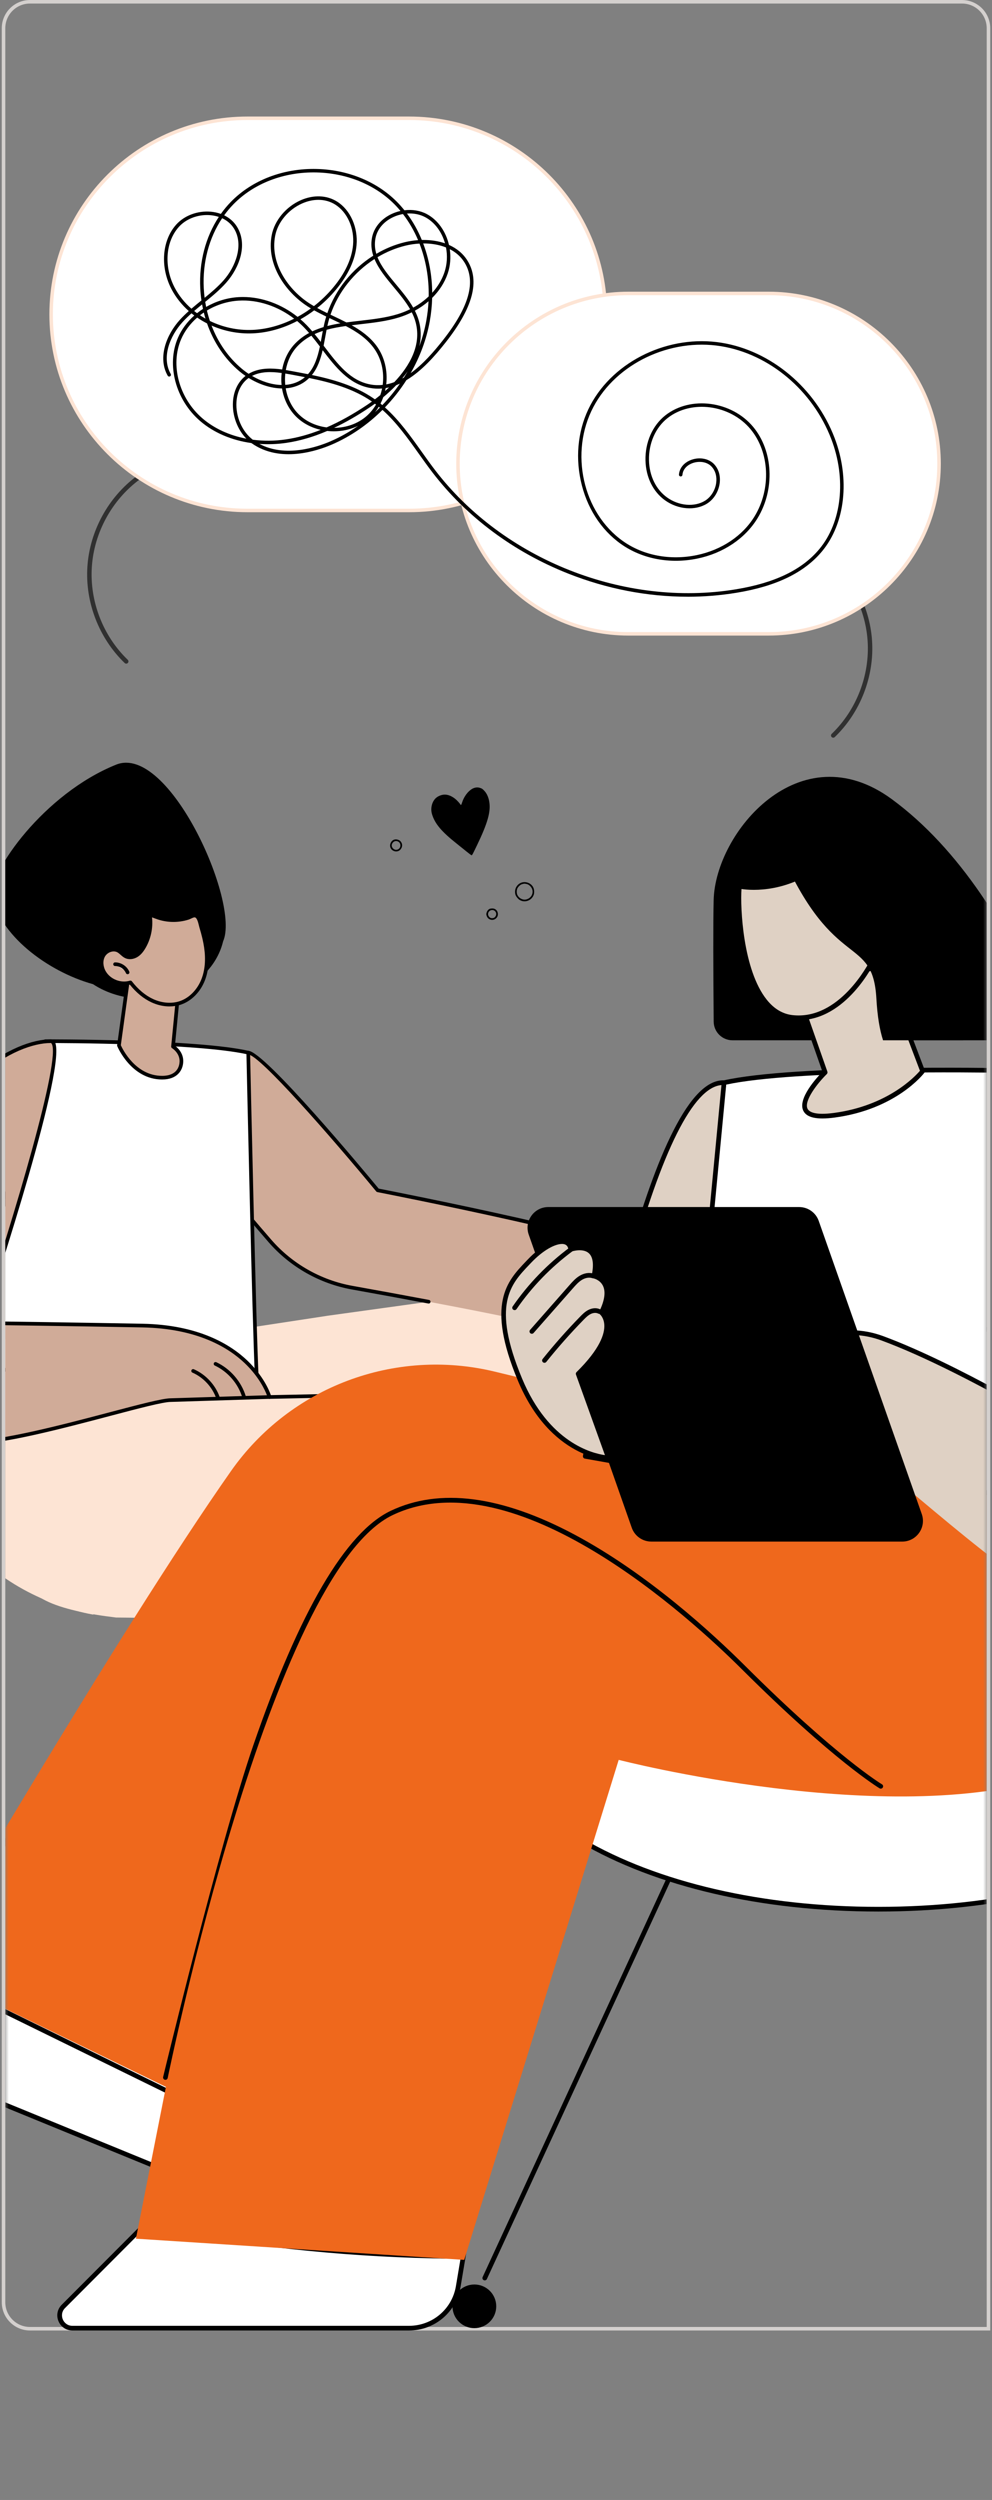 <?xml version="1.0" encoding="UTF-8"?>
<svg xmlns="http://www.w3.org/2000/svg" width="281" height="708" viewBox="0 0 281 708" fill="none">
  <rect x="0" y="0" width="281" height="708" fill="#808080" stroke="none"/>
  <path d="M1 8.003C1 3.861 4.358 0.503 8.5 0.503H272.5C276.642 0.503 280 3.861 280 8.003V659.503H8.5C4.358 659.503 1 656.146 1 652.003V8.003Z" stroke="#D4D0CE"></path>
  <mask id="mask0_13479_50028" style="mask-type:alpha" maskUnits="userSpaceOnUse" x="0" y="-178" width="281" height="1049">
    <path d="M0.5 -169.997C0.5 -174.415 4.082 -177.997 8.5 -177.997H280.5V870.003H8.5C4.082 870.003 0.5 866.422 0.5 862.003V-169.997Z" fill="#FDE4D4"></path>
  </mask>
  <g mask="url(#mask0_13479_50028)">
    <g clip-path="url(#clip0_13479_50028)">
      <path d="M32.901 216.55C12.4 224.79 -3.059 246.934 -2.13 253.45C-0.562 264.446 13.254 275.089 26.346 278.723C30.247 281.28 35.094 282.796 40.346 282.796C51.603 282.796 60.999 275.836 63.203 266.572C68.078 255.563 47.814 210.557 32.901 216.55Z" fill="black"></path>
      <path d="M174.934 371.918L107.63 372.139L76.056 382.033C62.615 413.099 144.049 422.14 144.049 422.14L94.515 469.477C89.765 474.017 88.227 480.989 90.686 487.079C97.468 503.867 112.932 531.357 120.899 545.163C122.872 548.583 127.936 548.181 129.344 544.492L137.356 523.543L190.755 423.36C209.949 399.126 205.872 371.815 174.929 371.916L174.934 371.918Z" fill="white"></path>
      <path d="M124.952 548.028C123.091 548.028 121.396 547.055 120.454 545.424C112.044 530.849 96.929 503.914 90.207 487.274C87.659 480.966 89.209 473.834 94.159 469.105L98.118 465.32C98.325 465.122 98.653 465.129 98.85 465.336C99.048 465.543 99.041 465.87 98.834 466.068L94.875 469.853C90.236 474.288 88.78 480.973 91.168 486.886C97.866 503.466 112.953 530.355 121.351 544.906C122.161 546.312 123.675 547.112 125.293 546.978C126.916 546.851 128.282 545.827 128.864 544.308L134.923 528.462C135.027 528.194 135.326 528.062 135.592 528.163C135.861 528.264 135.995 528.566 135.891 528.832L129.832 544.678C129.106 546.573 127.399 547.849 125.373 548.009C125.232 548.021 125.088 548.025 124.949 548.025L124.952 548.028Z" fill="black"></path>
      <path d="M165.447 362.561L92.753 372.627L48.551 392.59C39.404 425.177 139.203 421.585 139.203 421.585L98.443 463.811C100.212 466.492 135.425 526.089 136.381 527.276L202.319 417.903C218.086 391.319 196.096 358.317 165.445 362.561H165.447Z" fill="#FDE4D4"></path>
      <path d="M178.763 441.159C198.563 485.796 230.238 536.143 252.105 562.97C254.677 566.124 253.017 571.484 248.978 570.954C248.978 570.954 206.723 572.049 192.642 571.663C175.28 571.185 172.784 567.414 169.449 558.712L128.186 458.515C128.186 458.515 166.694 413.951 178.763 441.159Z" fill="white"></path>
      <path d="M244.479 553.027C224.859 521.078 202.182 473.916 186.481 438.521C174.411 411.31 147.114 394.042 117.319 394.791L55.466 396.347C55.466 396.347 18.338 421.724 8.263 444.222C4.761 452.041 16.301 456.109 32.85 458.086C65.442 458.512 112.725 458.35 112.725 458.35L166.22 553.001C171.298 553.055 242.075 553.025 244.477 553.025L244.479 553.027Z" fill="#FDE4D4"></path>
      <path d="M186.483 439.039C186.285 439.039 186.095 438.923 186.01 438.73C173.978 411.607 147.021 394.576 117.333 395.311L76.357 396.158H76.346C76.065 396.158 75.832 395.932 75.828 395.65C75.823 395.365 76.049 395.127 76.336 395.12L117.31 394.273C147.415 393.522 174.755 410.802 186.957 438.309C187.072 438.57 186.957 438.876 186.693 438.994C186.624 439.025 186.554 439.039 186.483 439.039Z" fill="black"></path>
      <path d="M143.917 514.054C143.736 514.054 143.562 513.96 143.465 513.791L112.425 458.87L104.498 458.889C104.213 458.889 103.98 458.658 103.98 458.371C103.98 458.084 104.211 457.853 104.498 457.851L112.729 457.832C112.915 457.832 113.09 457.933 113.181 458.096L144.372 513.28C144.513 513.529 144.424 513.845 144.177 513.986C144.096 514.031 144.009 514.052 143.922 514.052L143.917 514.054Z" fill="black"></path>
      <path d="M135.559 458.759L115.725 458.684C115.438 458.684 115.207 458.451 115.209 458.164C115.209 457.879 115.442 457.648 115.727 457.648L135.562 457.724C135.849 457.724 136.08 457.957 136.078 458.244C136.078 458.529 135.844 458.759 135.559 458.759Z" fill="black"></path>
      <path d="M92.754 372.629L60.925 395.817C60.925 395.817 28.841 427.067 26.444 457.26C26.444 457.26 -35.323 448.12 -18.123 379.789L60.376 377.56L92.754 372.631V372.629Z" fill="#FDE4D4"></path>
      <path d="M213.22 571.893C202.526 571.893 191.791 571.771 183.4 571.434C177.39 571.194 172.032 566.769 169.067 559.602C168.519 558.274 166.839 554.588 166.823 554.552C166.705 554.291 166.821 553.985 167.08 553.865C167.341 553.745 167.647 553.86 167.767 554.122C167.836 554.275 169.47 557.862 170.028 559.206C171.375 562.464 175.379 570.076 183.443 570.399C202.519 571.161 233.754 570.827 248.963 570.436C250.586 570.394 251.945 569.474 252.597 567.97C253.257 566.449 252.986 564.74 251.891 563.509L244.625 554.249C244.449 554.023 244.489 553.698 244.712 553.521C244.939 553.345 245.264 553.385 245.44 553.609L252.684 562.843C254.031 564.354 254.368 566.487 253.546 568.381C252.741 570.236 250.993 571.42 248.987 571.472C240.452 571.691 226.868 571.891 213.216 571.891L213.22 571.893Z" fill="black"></path>
      <path d="M202.332 374.199C201.854 372.973 201.23 371.824 200.528 370.722C201.273 368.488 200.71 365.845 199.377 363.842C197.771 361.425 195.253 359.777 192.71 358.374C179.799 351.258 106.982 337.095 106.982 337.095C106.982 337.095 74.871 298.221 70.316 298.11C64.765 297.976 49.306 306.429 55.164 322.058C58.1 329.89 68.465 342.255 76.489 351.472C82.511 358.393 90.711 363.049 99.745 364.668C121.11 368.503 160.219 375.776 168.808 379.142C170.082 379.641 171.406 380.173 172.795 379.827C173.346 379.691 173.857 379.389 174.201 378.94C175.056 377.819 174.512 376.593 173.878 375.592C172.83 373.938 171.467 372.49 169.889 371.33L181.9 371.617C186.911 372.718 191.756 374.578 196.19 377.155C197.917 378.158 200.14 379.276 201.699 377.704C202.603 376.791 202.801 375.395 202.335 374.199H202.332Z" fill="#D0AB98"></path>
      <path d="M200.988 378.742C200.797 378.742 200.614 378.636 200.524 378.455C200.397 378.198 200.501 377.888 200.757 377.76C200.96 377.659 201.153 377.518 201.327 377.341C202.057 376.607 202.26 375.447 201.848 374.387C201.428 373.309 200.854 372.201 200.091 371.002C200.006 370.871 199.987 370.708 200.037 370.56C200.694 368.592 200.274 366.128 198.946 364.129C197.352 361.728 194.773 360.102 192.46 358.828C179.769 351.833 107.612 337.745 106.884 337.603C106.766 337.58 106.66 337.516 106.582 337.425C93.736 321.87 73.47 298.703 70.302 298.628C67.22 298.546 60.967 301.234 57.253 306.452C55.046 309.555 52.976 314.747 55.649 321.875C58.487 329.445 68.487 341.487 76.88 351.131C82.803 357.939 90.957 362.564 99.835 364.157C107.454 365.525 114.755 366.867 121.528 368.145C121.808 368.199 121.994 368.47 121.94 368.75C121.888 369.032 121.615 369.214 121.335 369.162C114.564 367.884 107.268 366.544 99.651 365.177C90.54 363.541 82.177 358.795 76.096 351.809C67.644 342.099 57.573 329.963 54.676 322.235C51.846 314.681 54.055 309.155 56.407 305.847C60.329 300.335 67.015 297.508 70.326 297.588C74.933 297.698 103.441 331.996 107.263 336.617C112.183 337.575 180.322 350.95 192.96 357.915C195.381 359.25 198.089 360.963 199.808 363.55C201.259 365.73 201.742 368.423 201.094 370.645C201.831 371.824 202.394 372.928 202.816 374.006C203.376 375.447 203.082 377.04 202.064 378.064C201.808 378.323 201.523 378.53 201.219 378.681C201.144 378.718 201.066 378.735 200.988 378.735V378.742Z" fill="black"></path>
      <path d="M199.106 370.461C199.021 370.461 198.937 370.44 198.857 370.398C194.796 368.176 190.494 366.365 186.066 365.012C185.793 364.93 185.637 364.64 185.722 364.365C185.807 364.089 186.094 363.936 186.37 364.021C190.863 365.393 195.232 367.232 199.356 369.487C199.608 369.623 199.7 369.939 199.561 370.19C199.467 370.362 199.29 370.459 199.106 370.459V370.461Z" fill="black"></path>
      <path d="M-10.599 387.477L12.848 294.869C12.848 294.869 55.296 294.723 70.314 298.113C70.314 298.113 71.982 375.607 72.754 390.558L-10.599 387.477Z" fill="white"></path>
      <path d="M72.756 391.076C72.756 391.076 72.745 391.076 72.738 391.076L-10.616 387.995C-10.771 387.99 -10.917 387.913 -11.011 387.788C-11.106 387.663 -11.139 387.501 -11.098 387.35L12.349 294.742C12.408 294.513 12.612 294.351 12.85 294.351C13.274 294.349 55.529 294.243 70.434 297.606C70.667 297.658 70.832 297.863 70.839 298.101C70.856 298.875 72.516 375.757 73.277 390.53C73.284 390.676 73.23 390.817 73.129 390.921C73.03 391.02 72.898 391.076 72.759 391.076H72.756ZM-9.937 386.983L72.21 390.019C71.463 374.557 69.937 304.553 69.808 298.531C55.477 295.455 17.575 295.389 13.255 295.387L-9.935 386.983H-9.937Z" fill="black"></path>
      <path d="M14.381 294.869C5.891 294.812 -17.497 303.416 -31.392 348.255C-45.287 393.094 -24.56 408.328 -9.855 408.591H-9.361C5.345 408.857 42.564 396.502 48.379 396.518L76.348 395.643C76.348 395.643 70.743 375.983 40.348 375.411C20.723 375.042 -5.461 374.691 -5.461 374.691C-5.461 374.691 21.131 294.916 14.381 294.871V294.869Z" fill="#D0AB98"></path>
      <path d="M-8.88 409.116C-9.047 409.116 -9.209 409.116 -9.37 409.112H-9.859C-17.643 408.968 -25.153 404.922 -29.958 398.282C-35.542 390.566 -40.41 375.597 -31.887 348.099C-25.822 328.532 -17.391 313.808 -6.824 304.336C1.398 296.969 9.457 294.346 14.297 294.346C14.327 294.346 14.355 294.346 14.386 294.346C14.81 294.349 15.175 294.546 15.439 294.914C19.473 300.546 -1.367 364.002 -4.744 374.176C-0.42 374.234 22.747 374.555 40.358 374.886C56.226 375.185 65.293 380.748 70.105 385.361C75.347 390.387 76.789 395.287 76.847 395.495C76.892 395.648 76.862 395.812 76.767 395.942C76.673 396.071 76.525 396.149 76.365 396.154L48.396 397.029C48.396 397.029 48.389 397.029 48.386 397.029C46.22 397.029 39.289 398.858 31.27 400.974C17.507 404.606 0.437 409.112 -8.877 409.112L-8.88 409.116ZM14.294 295.387C9.65 295.387 1.874 297.938 -6.131 305.111C-16.557 314.456 -24.89 329.021 -30.897 348.408C-39.293 375.496 -34.564 390.151 -29.119 397.677C-24.503 404.053 -17.299 407.939 -9.848 408.074H-9.358C-9.207 408.078 -9.054 408.081 -8.899 408.081C0.3 408.081 18.011 403.408 31.001 399.979C39.423 397.757 46.081 396.001 48.367 396.001H48.379L75.623 395.146C75.058 393.673 73.322 389.871 69.34 386.07C64.662 381.604 55.833 376.219 40.337 375.927C20.938 375.562 -5.206 375.209 -5.467 375.207C-5.632 375.207 -5.788 375.124 -5.884 374.988C-5.981 374.853 -6.007 374.679 -5.952 374.524C3.894 344.983 17.492 299.567 14.596 295.521C14.466 295.34 14.384 295.384 14.294 295.384V295.387Z" fill="black"></path>
      <path d="M61.754 396.384C61.539 396.384 61.339 396.25 61.264 396.036C60.145 392.825 57.618 390.092 54.5 388.725C54.239 388.609 54.119 388.303 54.234 388.042C54.349 387.781 54.656 387.663 54.917 387.776C58.294 389.257 61.031 392.218 62.244 395.697C62.338 395.968 62.194 396.262 61.923 396.356C61.867 396.375 61.81 396.384 61.754 396.384Z" fill="black"></path>
      <path d="M69.141 396.149C68.918 396.149 68.713 396.003 68.644 395.779C67.469 391.853 64.549 388.466 60.835 386.722C60.576 386.599 60.463 386.291 60.585 386.032C60.708 385.773 61.016 385.66 61.276 385.782C65.253 387.649 68.381 391.274 69.638 395.48C69.721 395.753 69.565 396.043 69.29 396.125C69.24 396.139 69.191 396.146 69.141 396.146V396.149Z" fill="black"></path>
      <path d="M36.149 278.184L33.691 296.078C33.691 296.078 37.386 305.202 45.935 305.202C49.797 305.202 51.304 302.975 51.387 300.666C51.486 297.891 49.006 296.401 49.006 296.401L50.449 281.55L36.152 278.184H36.149Z" fill="#D0AB98"></path>
      <path d="M45.935 305.72C37.138 305.72 33.25 296.366 33.21 296.272C33.175 296.187 33.165 296.097 33.177 296.008L35.636 278.114C35.655 277.97 35.735 277.838 35.857 277.756C35.977 277.674 36.128 277.645 36.269 277.678L50.567 281.044C50.819 281.103 50.989 281.341 50.965 281.6L49.552 296.144C50.249 296.658 51.994 298.19 51.905 300.683C51.818 303.117 50.204 305.718 45.935 305.718V305.72ZM34.225 296.006C34.701 297.07 38.37 304.684 45.935 304.684C50.256 304.684 50.824 301.862 50.868 300.647C50.956 298.206 48.761 296.858 48.739 296.846C48.568 296.742 48.471 296.549 48.49 296.352L49.889 281.953L36.587 278.82L34.225 296.006Z" fill="black"></path>
      <path d="M58.334 268.27C58.786 271.372 58.68 274.618 57.526 277.537C56.372 280.454 54.078 283.008 51.104 284.017C48.525 284.893 45.626 284.552 43.153 283.412C40.681 282.271 38.61 280.383 36.943 278.232C34.225 279.084 31.001 277.853 29.546 275.409C28.705 273.999 28.46 272.156 29.244 270.713C30.026 269.27 31.974 268.463 33.434 269.219C34.265 269.649 34.835 270.485 35.685 270.88C36.632 271.321 37.786 271.125 38.674 270.577C39.562 270.028 40.217 269.172 40.746 268.275C42.416 265.448 43.012 262.004 42.386 258.784C42.444 259.088 44.034 259.603 44.317 259.711C45.028 259.982 45.763 260.189 46.509 260.333C47.984 260.618 49.503 260.658 50.991 260.458C51.745 260.356 52.491 260.192 53.219 259.963C53.796 259.782 54.554 259.274 55.162 259.288C56.431 259.321 56.721 261.644 56.994 262.548C57.562 264.426 58.054 266.33 58.337 268.272L58.334 268.27Z" fill="#D0AB98"></path>
      <path d="M48.023 285.025C46.335 285.025 44.583 284.639 42.936 283.878C40.683 282.838 38.603 281.139 36.752 278.82C33.865 279.55 30.631 278.236 29.103 275.668C28.09 273.966 27.97 271.973 28.79 270.461C29.746 268.698 32.025 267.9 33.674 268.755C34.131 268.993 34.501 269.32 34.858 269.635C35.207 269.944 35.534 270.233 35.907 270.407C36.627 270.742 37.583 270.638 38.403 270.132C39.095 269.703 39.698 269.03 40.301 268.006C41.903 265.295 42.477 261.966 41.879 258.876C41.825 258.593 42.008 258.322 42.289 258.268C42.517 258.224 42.741 258.339 42.845 258.532C42.967 258.624 43.327 258.803 44.302 259.146L44.503 259.219C45.178 259.476 45.887 259.676 46.61 259.817C48.031 260.09 49.481 260.133 50.922 259.937C51.65 259.838 52.371 259.681 53.063 259.464C53.233 259.41 53.44 259.316 53.659 259.215C54.128 258.998 54.662 258.76 55.173 258.765C56.619 258.803 57.057 260.632 57.347 261.839C57.399 262.051 57.444 262.242 57.489 262.392C58.167 264.643 58.6 266.486 58.847 268.192C59.37 271.787 59.088 274.993 58.009 277.723C56.725 280.971 54.206 283.507 51.271 284.502C50.249 284.848 49.149 285.02 48.023 285.02V285.025ZM36.945 277.711C37.103 277.711 37.256 277.784 37.355 277.911C39.159 280.237 41.182 281.927 43.372 282.937C45.876 284.093 48.633 284.307 50.939 283.523C53.589 282.624 55.87 280.312 57.046 277.344C58.058 274.783 58.32 271.756 57.823 268.343C57.583 266.688 57.161 264.892 56.497 262.694C56.447 262.529 56.396 262.317 56.339 262.082C56.148 261.291 55.795 259.82 55.148 259.801C54.884 259.77 54.462 259.984 54.095 260.154C53.855 260.264 53.607 260.38 53.372 260.453C52.623 260.688 51.846 260.86 51.059 260.966C49.505 261.175 47.941 261.133 46.41 260.836C45.628 260.686 44.863 260.469 44.13 260.191L43.954 260.128C43.603 260.003 43.309 259.895 43.061 259.794C43.391 262.802 42.729 265.933 41.191 268.536C40.499 269.708 39.785 270.497 38.945 271.015C37.831 271.702 36.498 271.829 35.464 271.346C34.955 271.109 34.555 270.753 34.166 270.41C33.841 270.122 33.535 269.852 33.194 269.673C32.049 269.08 30.384 269.692 29.698 270.953C29.063 272.128 29.176 273.769 29.991 275.136C31.319 277.368 34.305 278.507 36.787 277.73C36.839 277.714 36.891 277.707 36.943 277.707L36.945 277.711Z" fill="black"></path>
      <path d="M32.6 273.07C34.098 273.051 35.563 274.004 36.149 275.381L32.6 273.07Z" fill="white"></path>
      <path d="M36.149 275.899C35.947 275.899 35.756 275.781 35.671 275.584C35.169 274.402 33.928 273.585 32.642 273.585C32.628 273.585 32.614 273.585 32.598 273.585C32.315 273.585 32.082 273.357 32.08 273.074C32.075 272.787 32.306 272.554 32.591 272.549C32.607 272.549 32.624 272.549 32.64 272.549C34.329 272.549 35.963 273.625 36.623 275.179C36.736 275.442 36.611 275.746 36.347 275.859C36.281 275.887 36.213 275.901 36.145 275.901L36.149 275.899Z" fill="black"></path>
    </g>
    <g clip-path="url(#clip1_13479_50028)">
      <mask id="mask1_13479_50028" style="mask-type:luminance" maskUnits="userSpaceOnUse" x="1" y="0" width="279" height="709">
        <path d="M279.5 0.003H1.5V708.003H279.5V0.003Z" fill="white"></path>
      </mask>
      <g mask="url(#mask1_13479_50028)">
        <path d="M137.318 645.813C137.224 645.813 137.131 645.795 137.04 645.753C136.709 645.6 136.562 645.205 136.715 644.874L224.333 454.958C224.486 454.627 224.878 454.48 225.212 454.633C225.544 454.787 225.691 455.181 225.538 455.512L137.92 645.428C137.809 645.672 137.568 645.813 137.318 645.813Z" fill="black"></path>
        <path d="M134.372 659.338C137.794 659.338 140.568 656.57 140.568 653.156C140.568 649.742 137.794 646.975 134.372 646.975C130.95 646.975 128.176 649.742 128.176 653.156C128.176 656.57 130.95 659.338 134.372 659.338Z" fill="black"></path>
        <path d="M129.712 466.957C129.712 513.26 183.035 540.691 248.811 540.691C314.587 540.691 367.91 513.263 367.91 466.957C367.91 420.651 314.587 373.008 248.811 373.008C183.035 373.008 129.712 420.654 129.712 466.957Z" fill="white"></path>
        <path d="M248.807 541.353C215.82 541.353 185.791 534.395 164.256 521.758C141.221 508.243 129.046 489.293 129.046 466.957C129.046 444.621 141.848 420.437 164.172 402.106C187.541 382.915 217.6 372.346 248.807 372.346C280.014 372.346 310.074 382.915 333.443 402.106C355.764 420.437 368.569 444.076 368.569 466.957C368.569 489.837 356.393 508.243 333.359 521.758C311.824 534.395 281.795 541.353 248.807 541.353ZM248.807 373.67C181.022 373.67 130.374 422.92 130.374 466.957C130.374 488.796 142.324 507.352 164.931 520.615C186.267 533.131 216.055 540.026 248.81 540.026C281.566 540.026 311.354 533.131 332.69 520.615C355.297 507.352 367.247 488.796 367.247 466.957C367.247 422.923 316.598 373.67 248.813 373.67H248.807Z" fill="black"></path>
        <path d="M37.616 470.469C37.616 470.469 -22.492 556.548 -25.55 558.621C-27.554 559.978 -39.355 565.791 -47.261 569.643C-50.06 571.008 -49.925 575.032 -47.039 576.213L46.483 614.53L91.926 508.764L37.616 470.469Z" fill="white"></path>
        <path d="M46.357 615.183C46.313 615.175 46.269 615.164 46.227 615.144L-47.292 576.827C-48.874 576.178 -49.891 574.717 -49.946 573.014C-50.001 571.313 -49.084 569.792 -47.55 569.047C-35.092 562.98 -27.411 559.083 -25.922 558.073C-23.644 556.446 13 504.563 37.074 470.089C37.175 469.945 37.328 469.845 37.503 469.814C37.677 469.782 37.853 469.824 38 469.925L92.31 508.221C92.567 508.401 92.661 508.737 92.537 509.023L47.093 614.788C46.969 615.077 46.66 615.234 46.361 615.178L46.357 615.183ZM37.776 471.396C30.053 482.453 -22.165 557.127 -25.181 559.171C-27.154 560.509 -38.121 565.928 -46.971 570.24C-48.026 570.752 -48.658 571.8 -48.62 572.971C-48.582 574.145 -47.879 575.152 -46.79 575.601L46.129 613.671L91.104 508.996L37.78 471.394L37.776 471.396Z" fill="black"></path>
        <path d="M51.557 594.973C51.498 594.962 51.444 594.943 51.387 594.917L-17.075 561.342C-17.403 561.182 -17.54 560.783 -17.378 560.456C-17.215 560.128 -16.818 559.991 -16.49 560.153L51.972 593.728C52.3 593.888 52.437 594.287 52.274 594.615C52.141 594.887 51.842 595.026 51.557 594.973Z" fill="black"></path>
        <path d="M142.771 570.31L129.801 647.565C128.659 654.36 122.764 659.341 115.857 659.341H20.522C17.302 659.341 15.684 655.458 17.955 653.18L40.123 630.953L58.853 536.791L142.771 570.313V570.31Z" fill="white"></path>
        <path d="M115.857 660.003H20.522C18.757 660.003 17.242 658.992 16.564 657.366C15.889 655.741 16.242 653.96 17.486 652.714L39.511 630.628L58.203 536.661C58.242 536.469 58.362 536.303 58.537 536.207C58.709 536.113 58.916 536.101 59.1 536.174L143.019 569.696C143.308 569.813 143.48 570.114 143.425 570.421L130.455 647.676C129.256 654.82 123.114 660.003 115.857 660.003ZM59.347 537.702L40.77 631.082C40.746 631.211 40.683 631.329 40.59 631.422L18.422 653.65C17.398 654.676 17.422 655.982 17.787 656.858C18.154 657.737 19.061 658.679 20.519 658.679H115.854C122.463 658.679 128.051 653.96 129.144 647.456L142.028 570.728L59.347 537.702Z" fill="black"></path>
        <path d="M127.566 639.665H127.557C100.862 639.34 74.017 636.719 47.762 631.877C47.401 631.81 47.163 631.464 47.229 631.103C47.295 630.742 47.642 630.504 48.003 630.571C74.183 635.398 100.953 638.013 127.572 638.338C127.939 638.344 128.232 638.642 128.226 639.009C128.22 639.373 127.924 639.665 127.563 639.665H127.566Z" fill="black"></path>
        <path d="M323.095 435.463C323.095 435.463 344.262 488.387 297.813 503.226C251.361 518.066 175.256 498.399 175.256 498.399L131.5 640.003L38.5 634.003L47 591.003L-22 557.503C-22 557.503 33.382 462.232 65.453 416.582C82.183 392.771 111.818 381.609 140.148 388.45C203.014 403.626 313.715 430.708 323.095 435.463Z" fill="#EF681C"></path>
        <path d="M46.859 589.015C46.81 589.015 46.762 589.009 46.711 589C46.353 588.919 46.13 588.564 46.211 588.208C46.271 587.941 62.045 522.478 71.754 494.267C84.833 456.267 97.936 433.922 110.699 427.858C124.499 421.298 141.985 423.558 162.67 434.563C183.325 445.554 201.874 462.614 211.095 471.805C236.934 497.566 249.703 505.246 249.83 505.321C250.146 505.508 250.248 505.914 250.062 506.23C249.875 506.546 249.468 506.648 249.152 506.461C249.025 506.386 236.142 498.649 210.155 472.744C195.705 458.338 145.868 412.615 111.266 429.059C76.664 445.502 47.741 587.438 47.5 588.503C47.431 588.81 47.157 589.021 46.853 589.021L46.859 589.015Z" fill="black"></path>
        <path d="M321.382 425.433L284.253 303.168C284.253 303.168 225.676 301.98 205.096 306.62C205.096 306.62 192.556 396.521 191.496 416.991L321.379 425.433H321.382Z" fill="white"></path>
        <path d="M321.382 426.095C321.382 426.095 321.355 426.095 321.34 426.095L191.457 417.653C191.096 417.629 190.819 417.319 190.837 416.958C191.885 396.692 204.317 307.43 204.443 306.53C204.482 306.256 204.684 306.036 204.955 305.976C225.375 301.372 283.681 302.497 284.271 302.509C284.557 302.515 284.81 302.705 284.892 302.979L322.021 425.243C322.084 425.451 322.042 425.676 321.906 425.848C321.78 426.007 321.587 426.098 321.388 426.098L321.382 426.095ZM192.198 416.371L320.469 424.707L283.759 303.821C278.144 303.725 225.342 302.931 205.693 307.168C204.735 314.059 193.418 395.778 192.198 416.371Z" fill="black"></path>
        <path d="M165.781 412.435C165.781 412.435 184.346 305.627 205.097 306.62L194.539 417.53L165.784 412.435H165.781Z" fill="#DFD1C4"></path>
        <path d="M194.539 418.192C194.5 418.192 194.461 418.189 194.425 418.183L165.67 413.088C165.311 413.025 165.07 412.682 165.13 412.32C165.889 407.957 183.861 305.949 204.823 305.949C204.925 305.949 205.028 305.949 205.13 305.955C205.311 305.964 205.483 306.045 205.6 306.184C205.718 306.319 205.778 306.5 205.76 306.68L195.202 417.59C195.184 417.774 195.09 417.942 194.943 418.053C194.825 418.141 194.684 418.189 194.542 418.189L194.539 418.192ZM166.552 411.899L193.946 416.753L204.365 307.294C196.401 307.932 187.406 325.868 178.3 359.321C171.775 383.285 167.311 407.644 166.549 411.899H166.552Z" fill="black"></path>
        <path d="M249.986 379.03C273.864 387.869 307.903 409.103 307.903 409.103C307.903 409.103 276.476 323.942 284.257 303.168C284.257 303.168 325.419 315.498 344.46 376.887C360.148 427.47 343.628 450.534 326.055 457.29C322.302 458.732 318.497 459.433 314.952 459.496C299.673 459.77 266.936 429.339 248.531 414.62C242.663 409.928 238.25 406.831 236.326 406.837L208.634 400.066C208.634 400.066 226.114 370.191 249.989 379.03H249.986Z" fill="#DFD1C4"></path>
        <path d="M330.44 455.894C330.208 455.894 329.982 455.771 329.862 455.554C329.684 455.235 329.799 454.832 330.118 454.651C339.799 449.255 360.512 430.892 343.821 377.08C334.046 345.559 318.316 327.316 306.845 317.559C296.134 308.45 287.04 304.845 284.666 304.002C277.864 325.324 308.213 408.029 308.523 408.869C308.619 409.133 308.538 409.434 308.318 409.612C308.098 409.789 307.788 409.808 307.547 409.66C307.207 409.449 273.292 388.362 249.751 379.647C228.792 371.889 212.607 395.073 209.673 399.636L236.401 406.172C238.34 406.235 241.991 408.547 248.935 414.099C249.221 414.328 249.266 414.746 249.037 415.032C248.808 415.318 248.392 415.363 248.106 415.134C244.006 411.854 238.322 407.496 236.319 407.496C236.319 407.496 236.316 407.496 236.313 407.496C236.259 407.496 236.208 407.49 236.157 407.478L208.465 400.707C208.26 400.659 208.094 400.514 208.01 400.322C207.929 400.129 207.944 399.91 208.049 399.729C208.227 399.425 226.087 369.475 250.209 378.407C270.909 386.069 299.541 403.217 306.616 407.538C302.014 394.824 276.382 322.269 283.624 302.934C283.744 302.609 284.097 302.431 284.434 302.53C284.859 302.657 295.004 305.774 307.634 316.497C319.262 326.368 335.197 344.822 345.08 376.686C362.057 431.424 340.718 450.251 330.757 455.807C330.654 455.864 330.543 455.891 330.434 455.891L330.44 455.894Z" fill="black"></path>
        <path d="M230.093 403.208C230.02 403.208 229.948 403.196 229.876 403.172C229.529 403.051 229.346 402.675 229.469 402.329C231.123 397.58 234.867 393.535 239.482 391.513C239.816 391.366 240.208 391.519 240.355 391.853C240.503 392.187 240.349 392.578 240.015 392.726C235.732 394.604 232.259 398.357 230.722 402.762C230.626 403.036 230.37 403.208 230.096 403.208H230.093Z" fill="black"></path>
        <path d="M221.39 401.468C221.327 401.468 221.264 401.459 221.201 401.441C220.848 401.336 220.649 400.966 220.755 400.617C222.475 394.872 226.749 389.918 232.189 387.366C232.521 387.21 232.915 387.354 233.072 387.685C233.229 388.016 233.084 388.41 232.753 388.567C227.65 390.959 223.641 395.606 222.026 400.996C221.939 401.282 221.677 401.468 221.39 401.468Z" fill="black"></path>
        <path d="M184.505 436.585H255.555C259.607 436.585 262.441 432.595 261.104 428.782L231.918 345.764C231.092 343.413 228.866 341.84 226.369 341.84H155.319C151.268 341.84 148.433 345.83 149.77 349.643L178.956 432.661C179.782 435.012 182.008 436.582 184.502 436.582L184.505 436.585Z" fill="black"></path>
        <path d="M172.341 412.862C172.341 412.862 156.44 412.67 147.276 390.662C138.113 368.657 144.541 362.885 149.945 357.185C155.349 351.485 161.13 349.833 161.69 353.811C161.69 353.811 170.474 350.82 168.257 361.395C168.257 361.395 174.817 362.698 170.35 371.711C170.35 371.711 176.561 376.496 163.783 389.058L172.344 412.862H172.341Z" fill="#DFD1C4"></path>
        <path d="M172.342 413.524H172.333C172.17 413.524 155.889 413.07 146.662 390.917C137.607 369.171 143.647 362.83 148.976 357.239L149.461 356.73C153.407 352.568 157.771 350.317 160.329 351.133C161.223 351.419 161.862 352.069 162.175 352.992C163.395 352.716 165.938 352.391 167.658 353.907C169.164 355.238 169.619 357.6 169.022 360.937C169.829 361.241 171.206 361.97 171.992 363.565C172.986 365.581 172.703 368.274 171.155 371.573C171.637 372.12 172.402 373.264 172.51 375.1C172.745 378.982 170.067 383.734 164.549 389.229L172.968 412.633C173.041 412.838 173.01 413.067 172.884 413.241C172.76 413.416 172.559 413.518 172.345 413.518L172.342 413.524ZM159.181 352.291C157.238 352.291 153.886 353.992 150.424 357.642L149.936 358.154C144.641 363.712 139.165 369.46 147.885 390.409C155.455 408.586 167.802 411.607 171.36 412.104L163.151 389.283C163.064 389.039 163.127 388.769 163.311 388.585C170.04 381.97 171.305 377.676 171.182 375.238C171.077 373.171 169.98 372.268 169.935 372.229C169.691 372.033 169.613 371.693 169.751 371.413C171.269 368.35 171.631 365.837 170.796 364.145C169.947 362.421 168.14 362.045 168.122 362.042C167.947 362.006 167.796 361.906 167.697 361.756C167.6 361.608 167.564 361.428 167.6 361.253C168.26 358.106 167.983 355.969 166.775 354.897C165.07 353.387 161.925 354.422 161.895 354.431C161.708 354.494 161.501 354.47 161.335 354.368C161.166 354.265 161.052 354.091 161.025 353.895C160.91 353.08 160.549 352.586 159.919 352.388C159.702 352.318 159.452 352.282 159.175 352.282L159.181 352.291Z" fill="black"></path>
        <path d="M154.225 385.949C154.081 385.949 153.933 385.901 153.813 385.804C153.527 385.576 153.481 385.157 153.71 384.871C157.03 380.73 160.596 376.704 164.307 372.897C164.931 372.256 165.708 371.461 166.69 370.962C167.835 370.381 169.094 370.333 170.058 370.832C170.383 371.001 170.51 371.401 170.341 371.726C170.172 372.051 169.772 372.178 169.446 372.009C168.871 371.711 168.046 371.762 167.293 372.145C166.564 372.515 165.964 373.099 165.256 373.824C161.575 377.601 158.036 381.597 154.744 385.702C154.614 385.865 154.418 385.949 154.225 385.949Z" fill="black"></path>
        <path d="M150.654 377.73C150.497 377.73 150.34 377.676 150.217 377.565C149.943 377.324 149.916 376.905 150.157 376.629L161.29 363.974C162.082 363.074 162.977 362.057 164.109 361.356C165.45 360.525 166.935 360.293 168.176 360.718C168.522 360.835 168.709 361.214 168.589 361.56C168.471 361.906 168.095 362.09 167.745 361.973C166.89 361.681 165.793 361.87 164.805 362.481C163.841 363.077 163.049 363.977 162.284 364.847L151.151 377.501C151.021 377.652 150.837 377.727 150.654 377.727V377.73Z" fill="black"></path>
        <path d="M145.767 371.031C145.638 371.031 145.505 370.992 145.391 370.914C145.089 370.706 145.014 370.294 145.222 369.993C149.674 363.553 155.12 357.922 161.413 353.257C161.705 353.038 162.121 353.101 162.341 353.396C162.557 353.691 162.497 354.106 162.202 354.323C156.027 358.9 150.68 364.428 146.312 370.748C146.183 370.935 145.975 371.034 145.764 371.034L145.767 371.031Z" fill="black"></path>
        <path d="M207.501 294.616C204.57 294.616 202.187 292.256 202.163 289.334C202.04 274.63 201.997 261.382 202.154 254.906C202.618 235.73 226.578 207.186 252.652 226.353C271.828 240.452 285.943 263.326 296.134 287.212C297.631 290.721 295.037 294.616 291.215 294.616H207.498H207.501Z" fill="black"></path>
        <path d="M249.986 273.405L261.345 303.373C261.345 303.373 253.628 313.53 236.319 315.841C219.011 318.155 233.738 303.707 233.738 303.707L225.379 279.839L249.986 273.402V273.405Z" fill="#DFD1C4"></path>
        <path d="M232.976 316.756C230.051 316.756 228.267 316.034 227.554 314.571C225.864 311.116 231.457 305.082 232.976 303.535L224.752 280.062C224.692 279.887 224.707 279.695 224.794 279.532C224.882 279.37 225.032 279.249 225.213 279.201L249.82 272.764C250.146 272.677 250.489 272.854 250.609 273.17L261.969 303.138C262.05 303.352 262.014 303.593 261.875 303.773C261.553 304.198 253.79 314.177 236.41 316.5C235.129 316.672 233.985 316.756 232.979 316.756H232.976ZM226.243 280.3L234.367 303.49C234.452 303.731 234.388 304.002 234.205 304.182C231.524 306.813 227.674 311.802 228.746 313.99C229.207 314.929 230.879 315.898 236.235 315.185C251.447 313.154 259.203 304.875 260.592 303.25L249.579 274.199L226.246 280.303L226.243 280.3Z" fill="black"></path>
        <path d="M247.299 271.882C247.299 271.882 238.777 289.734 224.427 288.145C210.076 286.556 208.733 257.166 209.447 250.997C209.447 250.997 221.888 253.708 233.753 243.618C239.419 238.8 248.775 253.967 247.299 271.885V271.882Z" fill="#DFD1C4"></path>
        <path d="M226.262 288.91C225.638 288.91 225.002 288.876 224.355 288.804C221.207 288.455 218.445 286.818 216.149 283.941C208.827 274.759 208.278 255.321 208.787 250.922C208.809 250.735 208.908 250.566 209.062 250.458C209.215 250.35 209.408 250.311 209.589 250.35C209.709 250.377 221.867 252.857 233.322 243.112C234.759 241.89 236.536 241.722 238.323 242.637C243.793 245.438 249.094 258.162 247.962 271.936C247.956 272.018 247.935 272.096 247.899 272.168C247.558 272.881 239.744 288.91 226.265 288.91H226.262ZM210.041 251.773C209.67 257.115 210.453 274.672 217.186 283.113C219.252 285.705 221.713 287.176 224.499 287.486C237.651 288.946 245.917 273.158 246.646 271.705C247.697 258.499 242.793 246.419 237.714 243.816C236.398 243.142 235.208 243.244 234.181 244.12C223.713 253.022 212.941 252.198 210.041 251.77V251.773Z" fill="black"></path>
        <path d="M224.509 237.253C254.827 235.254 268.361 276.336 272.865 294.616H250.14C249.185 291.666 248.535 287.817 248.252 282.8C247.221 264.59 236.32 275.445 221.518 242.134C217.34 232.733 224.509 237.253 224.509 237.253Z" fill="black"></path>
        <path d="M235.48 208.603C235.338 208.358 235.376 208.039 235.588 207.834C242.603 201.083 246.409 191.249 245.767 181.524C245.124 171.799 240.058 162.538 232.215 156.752C231.933 156.544 231.875 156.152 232.083 155.87C232.288 155.589 232.683 155.53 232.965 155.737C241.102 161.74 246.359 171.35 247.025 181.442C247.691 191.533 243.743 201.74 236.463 208.743C236.212 208.984 235.814 208.976 235.571 208.726C235.535 208.687 235.506 208.648 235.48 208.603Z" fill="#303030"></path>
        <path d="M36.301 187.631C36.443 187.385 36.406 187.066 36.193 186.861C29.178 180.11 25.372 170.276 26.015 160.551C26.657 150.826 31.723 141.565 39.566 135.779C39.848 135.572 39.906 135.179 39.699 134.897C39.493 134.617 39.098 134.557 38.816 134.765C30.679 140.768 25.422 150.377 24.756 160.469C24.09 170.561 28.038 180.768 35.318 187.77C35.569 188.011 35.967 188.003 36.21 187.753C36.246 187.715 36.275 187.675 36.301 187.631Z" fill="#303030"></path>
        <path d="M133.769 223.395C132.552 224.066 131.389 225.647 130.875 227.33C130.76 227.71 130.618 228.007 130.567 227.988C130.509 227.967 130.466 227.919 130.455 227.871C130.447 227.825 130.164 227.475 129.827 227.089C128.578 225.669 126.986 224.898 125.625 225.056C124.881 225.142 124.055 225.498 123.523 225.963C122.357 226.98 121.872 228.92 122.375 230.581C123.191 233.281 125.031 235.477 129.348 238.904C130.212 239.592 131.501 240.627 132.204 241.2C132.908 241.775 133.536 242.238 133.598 242.225C133.747 242.195 133.881 241.946 135.037 239.552C138.185 233.026 139.097 229.754 138.564 226.9C138.35 225.749 137.904 224.762 137.283 224.061C136.746 223.456 136.545 223.314 135.935 223.119C135.248 222.9 134.488 222.993 133.766 223.392L133.769 223.395Z" fill="black"></path>
        <path d="M111.646 237.787C111.001 237.994 110.5 238.735 110.5 239.481C110.5 240.937 112.361 241.691 113.376 240.649C114.06 239.947 114.084 238.923 113.431 238.234C113.021 237.8 112.226 237.602 111.646 237.787ZM112.886 238.397C113.263 238.648 113.459 239.064 113.42 239.537C113.33 240.621 112.058 241.057 111.315 240.261C110.844 239.758 110.838 239.143 111.293 238.613C111.707 238.134 112.356 238.047 112.886 238.397Z" fill="black"></path>
        <path d="M148.171 249.849C147.304 249.971 146.53 250.564 146.134 251.414C145.855 252.011 145.818 252.87 146.044 253.472C146.223 253.945 146.739 254.572 147.182 254.851C148.607 255.754 150.557 255.078 151.163 253.472C151.396 252.855 151.35 251.924 151.058 251.329C150.546 250.283 149.374 249.681 148.169 249.849H148.171ZM149.088 250.333C149.546 250.414 149.903 250.627 150.289 251.057C151.415 252.308 150.829 254.219 149.173 254.701C148.171 254.993 147.044 254.461 146.559 253.465C146.304 252.942 146.317 252.048 146.587 251.536C146.818 251.098 147.295 250.636 147.683 250.473C147.999 250.34 148.517 250.228 148.679 250.259C148.744 250.272 148.923 250.303 149.086 250.333H149.088Z" fill="black"></path>
        <path d="M138.727 257.382C138.268 257.587 137.961 257.99 137.799 258.598C137.734 258.845 137.74 258.986 137.832 259.294C138.268 260.769 140.183 260.95 140.889 259.581C141.122 259.13 141.063 258.376 140.763 257.947C140.449 257.5 139.996 257.275 139.416 257.277C139.165 257.277 138.854 257.325 138.727 257.382ZM140.046 257.901C140.752 258.382 140.741 259.337 140.024 259.869C139.73 260.087 139.089 260.089 138.799 259.871C138.255 259.464 138.096 258.825 138.405 258.297C138.734 257.737 139.527 257.545 140.046 257.901Z" fill="black"></path>
      </g>
    </g>
    <path d="M115.878 33.499H70.1C39.385 33.499 14.486 58.363 14.486 89.031C14.486 119.7 39.385 144.564 70.098 144.564H115.875C146.589 144.564 171.487 119.702 171.487 89.031C171.487 58.361 146.591 33.499 115.878 33.499Z" fill="white"></path>
    <path d="M115.878 145.062H70.098C39.16 145.062 13.991 119.927 13.991 89.034C13.991 58.14 39.162 33.003 70.098 33.003H115.878C146.816 33.003 171.985 58.138 171.985 89.031C171.985 119.925 146.814 145.062 115.878 145.062ZM70.098 33.994C39.707 33.994 14.982 58.685 14.982 89.031C14.982 119.378 39.707 144.069 70.098 144.069H115.878C146.269 144.069 170.994 119.38 170.994 89.031C170.994 58.683 146.269 33.994 115.878 33.994H70.098Z" fill="#FDE4D4"></path>
    <path d="M217.735 83.108H178C151.342 83.108 129.73 104.688 129.73 131.308C129.73 157.929 151.342 179.508 178 179.508H217.735C244.394 179.508 266.005 157.929 266.005 131.308C266.005 104.688 244.394 83.108 217.735 83.108Z" fill="white"></path>
    <path d="M217.735 180.003H178C151.112 180.003 129.235 158.158 129.235 131.306C129.235 104.454 151.112 82.608 178 82.608H217.735C244.624 82.608 266.5 104.454 266.5 131.304C266.5 158.154 244.624 180.001 217.735 180.001V180.003ZM178 83.601C151.659 83.601 130.226 105.001 130.226 131.306C130.226 157.611 151.657 179.011 178 179.011H217.735C244.077 179.011 265.507 157.611 265.507 131.306C265.507 105.001 244.077 83.601 217.735 83.601H178Z" fill="#FDE4D4"></path>
    <path d="M194.751 168.992C183.397 168.992 171.918 166.783 160.938 162.436C145.448 156.303 132.147 146.386 122.47 133.755C121.151 132.033 119.863 130.223 118.618 128.476C115.516 124.117 112.328 119.639 108.345 116.086C104.182 120.24 99.283 123.635 93.923 125.936C89.821 127.695 79.415 131.184 71.386 125.599C71.33 125.56 71.274 125.52 71.22 125.479C65.659 124.705 60.571 122.564 56.712 119.25C49.744 113.263 47.089 103.348 50.401 95.671C51.434 93.273 53.04 91.128 55.032 89.353C54.762 89.153 54.501 88.948 54.24 88.737C53.346 89.536 52.479 90.367 51.682 91.247C48.116 95.176 45.705 101.232 48.361 105.903C48.496 106.142 48.413 106.444 48.174 106.579C47.936 106.714 47.634 106.631 47.499 106.394C44.597 101.29 47.139 94.775 50.946 90.581C51.741 89.705 52.594 88.881 53.476 88.09C51.484 86.325 49.818 84.245 48.595 81.915C45.306 75.636 45.86 68.094 49.944 63.575C52.265 61.006 56.018 59.622 59.742 59.957C60.737 60.047 61.685 60.259 62.561 60.581C63.423 59.365 64.373 58.224 65.406 57.163C71.402 51.014 80.25 47.622 89.713 47.851C99.162 48.081 107.845 51.902 113.535 58.332C113.886 58.73 114.228 59.138 114.561 59.552C116.808 59.273 119.066 59.637 120.939 60.648C124.107 62.355 126.322 65.649 127.178 69.363C129.29 70.3 131.118 71.736 132.39 73.769C135.992 79.531 134 87.093 126.3 96.889C123.179 100.858 119.422 105.093 115.115 107.664C113.352 110.426 111.312 113.018 109.038 115.38C113.082 118.995 116.295 123.509 119.422 127.904C120.662 129.647 121.943 131.448 123.254 133.157C142.677 158.512 176.922 172.07 208.471 166.894C219.494 165.083 227.225 161.353 232.102 155.488C238.453 147.849 239.781 135.635 235.483 124.369C230.233 110.6 217.968 100.268 204.236 98.046C189.823 95.714 174.63 102.934 168.113 115.215C161.275 128.098 165.033 145.165 176.488 153.264C182.238 157.33 189.845 158.768 197.363 157.213C204.41 155.754 210.378 151.758 213.737 146.246C218.488 138.452 218.01 128.066 212.607 121.553C206.819 114.576 195.832 113.103 189.096 118.403C185.692 121.08 183.726 125.549 183.836 130.358C183.938 134.793 185.813 138.634 188.979 140.897C192.324 143.288 196.75 143.653 199.743 141.786C201.388 140.759 202.588 138.837 202.872 136.77C203.117 134.978 202.667 133.35 201.602 132.182C200.22 130.664 197.93 130.556 196.275 131.121C194.542 131.713 193.436 132.97 193.313 134.478C193.29 134.751 193.049 134.958 192.779 134.933C192.507 134.91 192.304 134.672 192.324 134.399C192.48 132.483 193.837 130.907 195.953 130.182C198.308 129.376 200.873 129.912 202.334 131.513C203.601 132.902 204.142 134.818 203.854 136.905C203.525 139.292 202.185 141.43 200.267 142.628C196.944 144.702 192.063 144.323 188.4 141.705C184.978 139.26 182.952 135.133 182.844 130.383C182.727 125.263 184.834 120.492 188.481 117.624C195.622 112.007 207.253 113.549 213.37 120.92C219.037 127.751 219.548 138.618 214.584 146.764C211.083 152.509 204.88 156.672 197.565 158.185C189.785 159.797 181.891 158.298 175.916 154.074C170.161 150.008 166.107 143.619 164.497 136.086C162.91 128.651 163.882 121.076 167.237 114.754C173.946 102.11 189.573 94.671 204.396 97.071C218.47 99.35 231.037 109.927 236.411 124.02C240.833 135.615 239.441 148.216 232.865 156.125C227.829 162.184 219.901 166.027 208.633 167.875C204.056 168.627 199.414 168.999 194.749 168.999L194.751 168.992ZM73.475 125.713C80.856 129.649 89.841 126.605 93.531 125.022C96.309 123.831 98.961 122.339 101.445 120.594C98.763 121.9 95.672 122.379 92.689 122.048C88.713 123.755 84.87 124.874 81.103 125.423C78.532 125.799 75.968 125.889 73.475 125.713ZM71.607 124.529C74.626 124.925 77.787 124.907 80.961 124.444C84.183 123.973 87.468 123.075 90.847 121.737C88.213 121.134 85.752 119.869 83.845 117.957C81.689 115.796 80.367 112.975 79.888 110.012C76.706 109.985 73.352 108.839 70.436 107.04C68.414 108.486 67.172 110.895 66.983 113.81C66.712 117.955 68.558 122.204 71.609 124.531L71.607 124.529ZM55.856 89.941C53.895 91.648 52.317 93.73 51.311 96.063C48.168 103.35 50.709 112.786 57.358 118.495C60.71 121.375 65.033 123.334 69.79 124.239C67.221 121.607 65.735 117.629 65.99 113.743C66.19 110.67 67.464 108.096 69.547 106.462C68.957 106.059 68.387 105.627 67.847 105.174C63.678 101.687 60.523 96.974 58.648 91.594C57.678 91.1 56.745 90.547 55.856 89.939V89.941ZM106.202 114.328C105.587 114.778 105.045 115.152 104.603 115.449C101.168 117.748 97.854 119.65 94.632 121.172C98.007 121.15 101.375 120.024 103.899 117.777C104.945 116.847 105.819 115.758 106.515 114.567C106.411 114.486 106.305 114.407 106.199 114.328H106.202ZM80.937 109.978C81.394 112.714 82.6 115.303 84.548 117.255C86.673 119.385 89.53 120.652 92.52 121.042C96.226 119.432 100.053 117.3 104.054 114.623C104.421 114.378 104.862 114.074 105.357 113.716C105.328 113.696 105.299 113.675 105.267 113.655C100.022 110.044 93.677 108.301 87.576 107.049C87.385 107.239 87.186 107.421 86.977 107.596C85.225 109.078 83.141 109.816 80.937 109.976V109.978ZM107.298 115.188C106.978 115.726 106.623 116.246 106.236 116.739C106.697 116.314 107.152 115.879 107.598 115.438C107.499 115.355 107.399 115.271 107.3 115.19L107.298 115.188ZM107.784 114.306C107.956 114.445 108.127 114.587 108.296 114.729C110.119 112.838 111.792 110.796 113.287 108.637C112.94 108.799 112.589 108.947 112.235 109.085C111.004 110.372 109.739 111.516 108.566 112.489C108.343 113.11 108.084 113.72 107.784 114.308V114.306ZM88.348 106.198C94.371 107.461 100.6 109.24 105.83 112.84C105.954 112.926 106.076 113.011 106.197 113.097C106.679 112.734 107.195 112.329 107.73 111.89C107.935 111.282 108.102 110.658 108.23 110.028C107.073 110.127 105.887 110.075 104.673 109.843C98.815 108.733 95.017 103.933 91.397 99.172C90.805 101.754 89.958 104.217 88.348 106.198ZM109.252 109.902C109.203 110.183 109.144 110.465 109.079 110.744C109.45 110.415 109.824 110.071 110.202 109.715C109.887 109.789 109.572 109.852 109.252 109.904V109.902ZM91.671 97.895C91.73 97.972 91.786 98.048 91.845 98.123C95.62 103.098 99.189 107.797 104.858 108.871C106.064 109.1 107.246 109.136 108.399 109.013C108.888 105.332 108.055 101.461 105.799 98.451C103.768 95.741 101.01 93.928 97.95 92.332C96.068 92.596 94.242 92.922 92.511 93.399C92.371 94.102 92.245 94.811 92.119 95.507C91.975 96.301 91.831 97.1 91.671 97.895ZM71.391 106.46C74.016 107.997 76.965 108.977 79.761 109.028C79.651 107.898 79.66 106.759 79.788 105.633C76.742 105.217 73.863 105.197 71.391 106.462V106.46ZM80.82 105.786C80.703 106.851 80.698 107.934 80.806 109.001C82.832 108.862 84.739 108.191 86.335 106.842C86.347 106.831 86.36 106.822 86.374 106.811C85.109 106.561 83.861 106.331 82.636 106.104C82.026 105.991 81.421 105.883 80.82 105.786ZM99.621 92.114C102.282 93.609 104.743 95.387 106.593 97.857C108.946 100.998 109.851 105.014 109.408 108.864C110.182 108.718 110.943 108.502 111.691 108.222C115.948 103.722 119.715 97.495 117.564 90.689C117.324 89.923 117.008 89.178 116.641 88.448C115.498 89.013 114.289 89.498 113.026 89.891C109.559 90.97 105.772 91.402 102.109 91.821C101.273 91.916 100.445 92.01 99.623 92.111L99.621 92.114ZM115.482 105.154C114.984 105.865 114.458 106.552 113.91 107.209C114.079 107.117 114.25 107.022 114.417 106.923C114.784 106.34 115.14 105.75 115.482 105.154ZM80.961 104.798C81.61 104.904 82.233 105.021 82.819 105.129C84.262 105.397 85.741 105.669 87.238 105.971C89.123 103.884 89.994 101.072 90.611 98.136C89.827 97.105 89.028 96.067 88.204 95.07C86.777 95.829 85.46 96.785 84.284 98.017C82.519 99.868 81.414 102.261 80.964 104.798H80.961ZM59.927 92.204C61.773 97.026 64.697 101.248 68.486 104.418C69.101 104.931 69.749 105.415 70.427 105.861C70.582 105.768 70.74 105.678 70.902 105.595C73.721 104.138 77.022 104.235 79.935 104.64C80.426 101.927 81.632 99.354 83.564 97.33C84.762 96.076 86.106 95.09 87.556 94.302C87.114 93.789 86.664 93.293 86.207 92.818C85.559 92.147 84.879 91.515 84.172 90.923C80.153 93.012 75.835 94.237 71.569 94.412C67.503 94.581 63.5 93.78 59.927 92.199V92.204ZM122.416 84.369C122.36 86.573 122.133 88.797 121.73 91.024C120.8 96.157 118.933 101.126 116.317 105.687C119.796 103.177 122.891 99.629 125.525 96.276C132.937 86.848 134.909 79.659 131.555 74.296C130.521 72.644 129.083 71.421 127.41 70.566C127.75 72.864 127.576 75.271 126.8 77.529C125.928 80.062 124.415 82.388 122.414 84.369H122.416ZM117.519 87.994C117.911 88.77 118.249 89.567 118.508 90.391C119.352 93.061 119.348 95.639 118.785 98.064C119.645 95.714 120.309 93.3 120.752 90.846C121.086 89 121.297 87.152 121.387 85.319C120.226 86.323 118.929 87.221 117.519 87.994ZM89.114 94.62C89.71 95.347 90.293 96.092 90.865 96.839C90.96 96.337 91.052 95.833 91.142 95.331C91.239 94.8 91.336 94.259 91.437 93.721C90.638 93.98 89.861 94.275 89.114 94.62ZM85.106 90.421C85.732 90.961 86.338 91.531 86.919 92.132C87.445 92.679 87.961 93.253 88.465 93.843C89.487 93.359 90.555 92.962 91.653 92.632C91.739 92.215 91.831 91.801 91.928 91.395C92.07 90.806 92.23 90.22 92.407 89.642C91.261 89.088 90.113 88.511 88.999 87.89C87.747 88.827 86.446 89.673 85.106 90.423V90.421ZM59.456 90.896C63.106 92.679 67.271 93.604 71.526 93.426C75.511 93.26 79.545 92.147 83.323 90.247C78.685 86.686 73.025 84.812 67.599 85.141C64.387 85.337 61.286 86.339 58.614 87.944C58.853 88.948 59.132 89.934 59.456 90.898V90.896ZM93.312 90.074C93.157 90.587 93.018 91.103 92.894 91.625C92.838 91.857 92.786 92.091 92.734 92.328C93.938 92.015 95.174 91.767 96.428 91.562C95.665 91.188 94.891 90.819 94.105 90.448C93.842 90.324 93.578 90.198 93.312 90.072V90.074ZM93.619 89.122C93.923 89.266 94.227 89.41 94.528 89.554C95.728 90.121 96.937 90.695 98.124 91.31C99.409 91.132 100.706 90.986 101.994 90.837C105.61 90.425 109.349 89.997 112.729 88.946C113.931 88.572 115.081 88.113 116.169 87.577C114.906 85.371 113.186 83.306 111.504 81.289C109.399 78.763 107.249 76.183 106.085 73.362C100.344 77.05 95.818 82.674 93.619 89.119V89.122ZM56.653 89.288C57.157 89.624 57.675 89.941 58.207 90.24C58.033 89.669 57.876 89.09 57.732 88.507C57.362 88.757 57.002 89.016 56.653 89.288ZM68.829 84.11C74.234 84.11 79.759 86.141 84.287 89.741C85.584 89.034 86.847 88.234 88.062 87.347C87.758 87.165 87.457 86.978 87.159 86.787C80.919 82.77 75.349 74.96 76.974 66.567C77.78 62.402 81.029 58.521 85.252 56.679C88.832 55.119 92.549 55.263 95.456 57.075C99.234 59.43 101.458 64.413 100.992 69.474C100.612 73.618 98.653 77.84 95.172 82.023C93.565 83.955 91.775 85.7 89.854 87.226C90.791 87.737 91.755 88.221 92.718 88.687C95.028 82.012 99.754 76.196 105.733 72.412C105.211 70.797 105.031 69.098 105.38 67.283C105.925 64.453 107.929 62.024 110.882 60.621C111.709 60.23 112.571 59.937 113.444 59.741C113.233 59.484 113.017 59.232 112.796 58.982C107.289 52.757 98.867 49.06 89.692 48.837C80.513 48.615 71.924 51.899 66.12 57.852C65.172 58.825 64.297 59.869 63.5 60.977C65.015 61.715 66.264 62.814 67.12 64.194C70.247 69.242 67.843 75.798 64.074 80.058C62.286 82.077 60.186 83.815 58.13 85.488C58.209 85.972 58.297 86.449 58.394 86.927C61.138 85.337 64.285 84.346 67.543 84.148C67.971 84.124 68.401 84.11 68.831 84.11H68.829ZM54.996 88.075C55.262 88.289 55.532 88.496 55.809 88.696C56.347 88.264 56.91 87.856 57.495 87.478C57.405 87.057 57.322 86.634 57.245 86.208C56.495 86.818 55.739 87.438 54.996 88.077V88.075ZM58.632 60.898C55.563 60.898 52.587 62.132 50.682 64.239C46.871 68.456 46.376 75.534 49.476 81.453C50.66 83.712 52.283 85.727 54.226 87.428C55.163 86.62 56.12 85.844 57.061 85.078C56.898 83.957 56.786 82.82 56.727 81.669C56.351 74.242 58.234 67.121 61.982 61.429C61.253 61.184 60.471 61.02 59.652 60.945C59.312 60.914 58.97 60.9 58.63 60.9L58.632 60.898ZM106.931 72.84C108.003 75.539 110.097 78.054 112.267 80.656C113.987 82.721 115.748 84.833 117.051 87.12C118.683 86.226 120.158 85.152 121.435 83.941C121.522 78.693 120.624 73.589 118.825 68.978C117.465 69.055 116.121 69.258 114.847 69.57C112.058 70.255 109.392 71.372 106.931 72.842V72.84ZM90.188 56.598C88.711 56.598 87.168 56.927 85.651 57.589C81.72 59.302 78.697 62.902 77.949 66.756C76.414 74.695 81.738 82.12 87.698 85.954C88.098 86.21 88.506 86.46 88.922 86.701C90.908 85.157 92.759 83.376 94.411 81.39C97.761 77.365 99.643 73.324 100.006 69.384C100.438 64.687 98.398 60.079 94.931 57.917C93.524 57.039 91.896 56.598 90.185 56.598H90.188ZM62.925 61.803C59.218 67.348 57.349 74.328 57.72 81.618C57.768 82.536 57.849 83.446 57.963 84.344C59.839 82.811 61.725 81.212 63.331 79.4C66.744 75.546 69.121 69.307 66.278 64.716C65.497 63.456 64.337 62.461 62.928 61.801L62.925 61.803ZM119.874 68.945C121.518 73.285 122.391 78.034 122.43 82.921C123.972 81.217 125.147 79.285 125.865 77.205C126.662 74.886 126.782 72.4 126.334 70.073C124.348 69.278 122.119 68.933 119.877 68.945H119.874ZM114.142 60.614C113.177 60.786 112.22 61.087 111.31 61.52C108.644 62.785 106.839 64.955 106.357 67.472C106.06 69.026 106.181 70.485 106.6 71.885C109.097 70.415 111.794 69.296 114.613 68.605C115.84 68.305 117.128 68.1 118.434 68.01C117.306 65.345 115.869 62.857 114.142 60.614ZM119.98 67.956C122.065 67.956 124.15 68.256 126.059 68.918C125.17 65.75 123.209 62.992 120.476 61.52C118.945 60.693 117.121 60.347 115.279 60.475C116.972 62.755 118.382 65.275 119.487 67.961C119.652 67.956 119.816 67.956 119.98 67.956Z" fill="black"></path>
  </g>
  <defs>
    <clipPath id="clip0_13479_50028">
      <rect width="252" height="284" fill="white" transform="translate(1.5 216.003)"></rect>
    </clipPath>
    <clipPath id="clip1_13479_50028">
      <rect width="278" height="683" fill="white" transform="translate(1.5 25.003)"></rect>
    </clipPath>
  </defs>
</svg>
